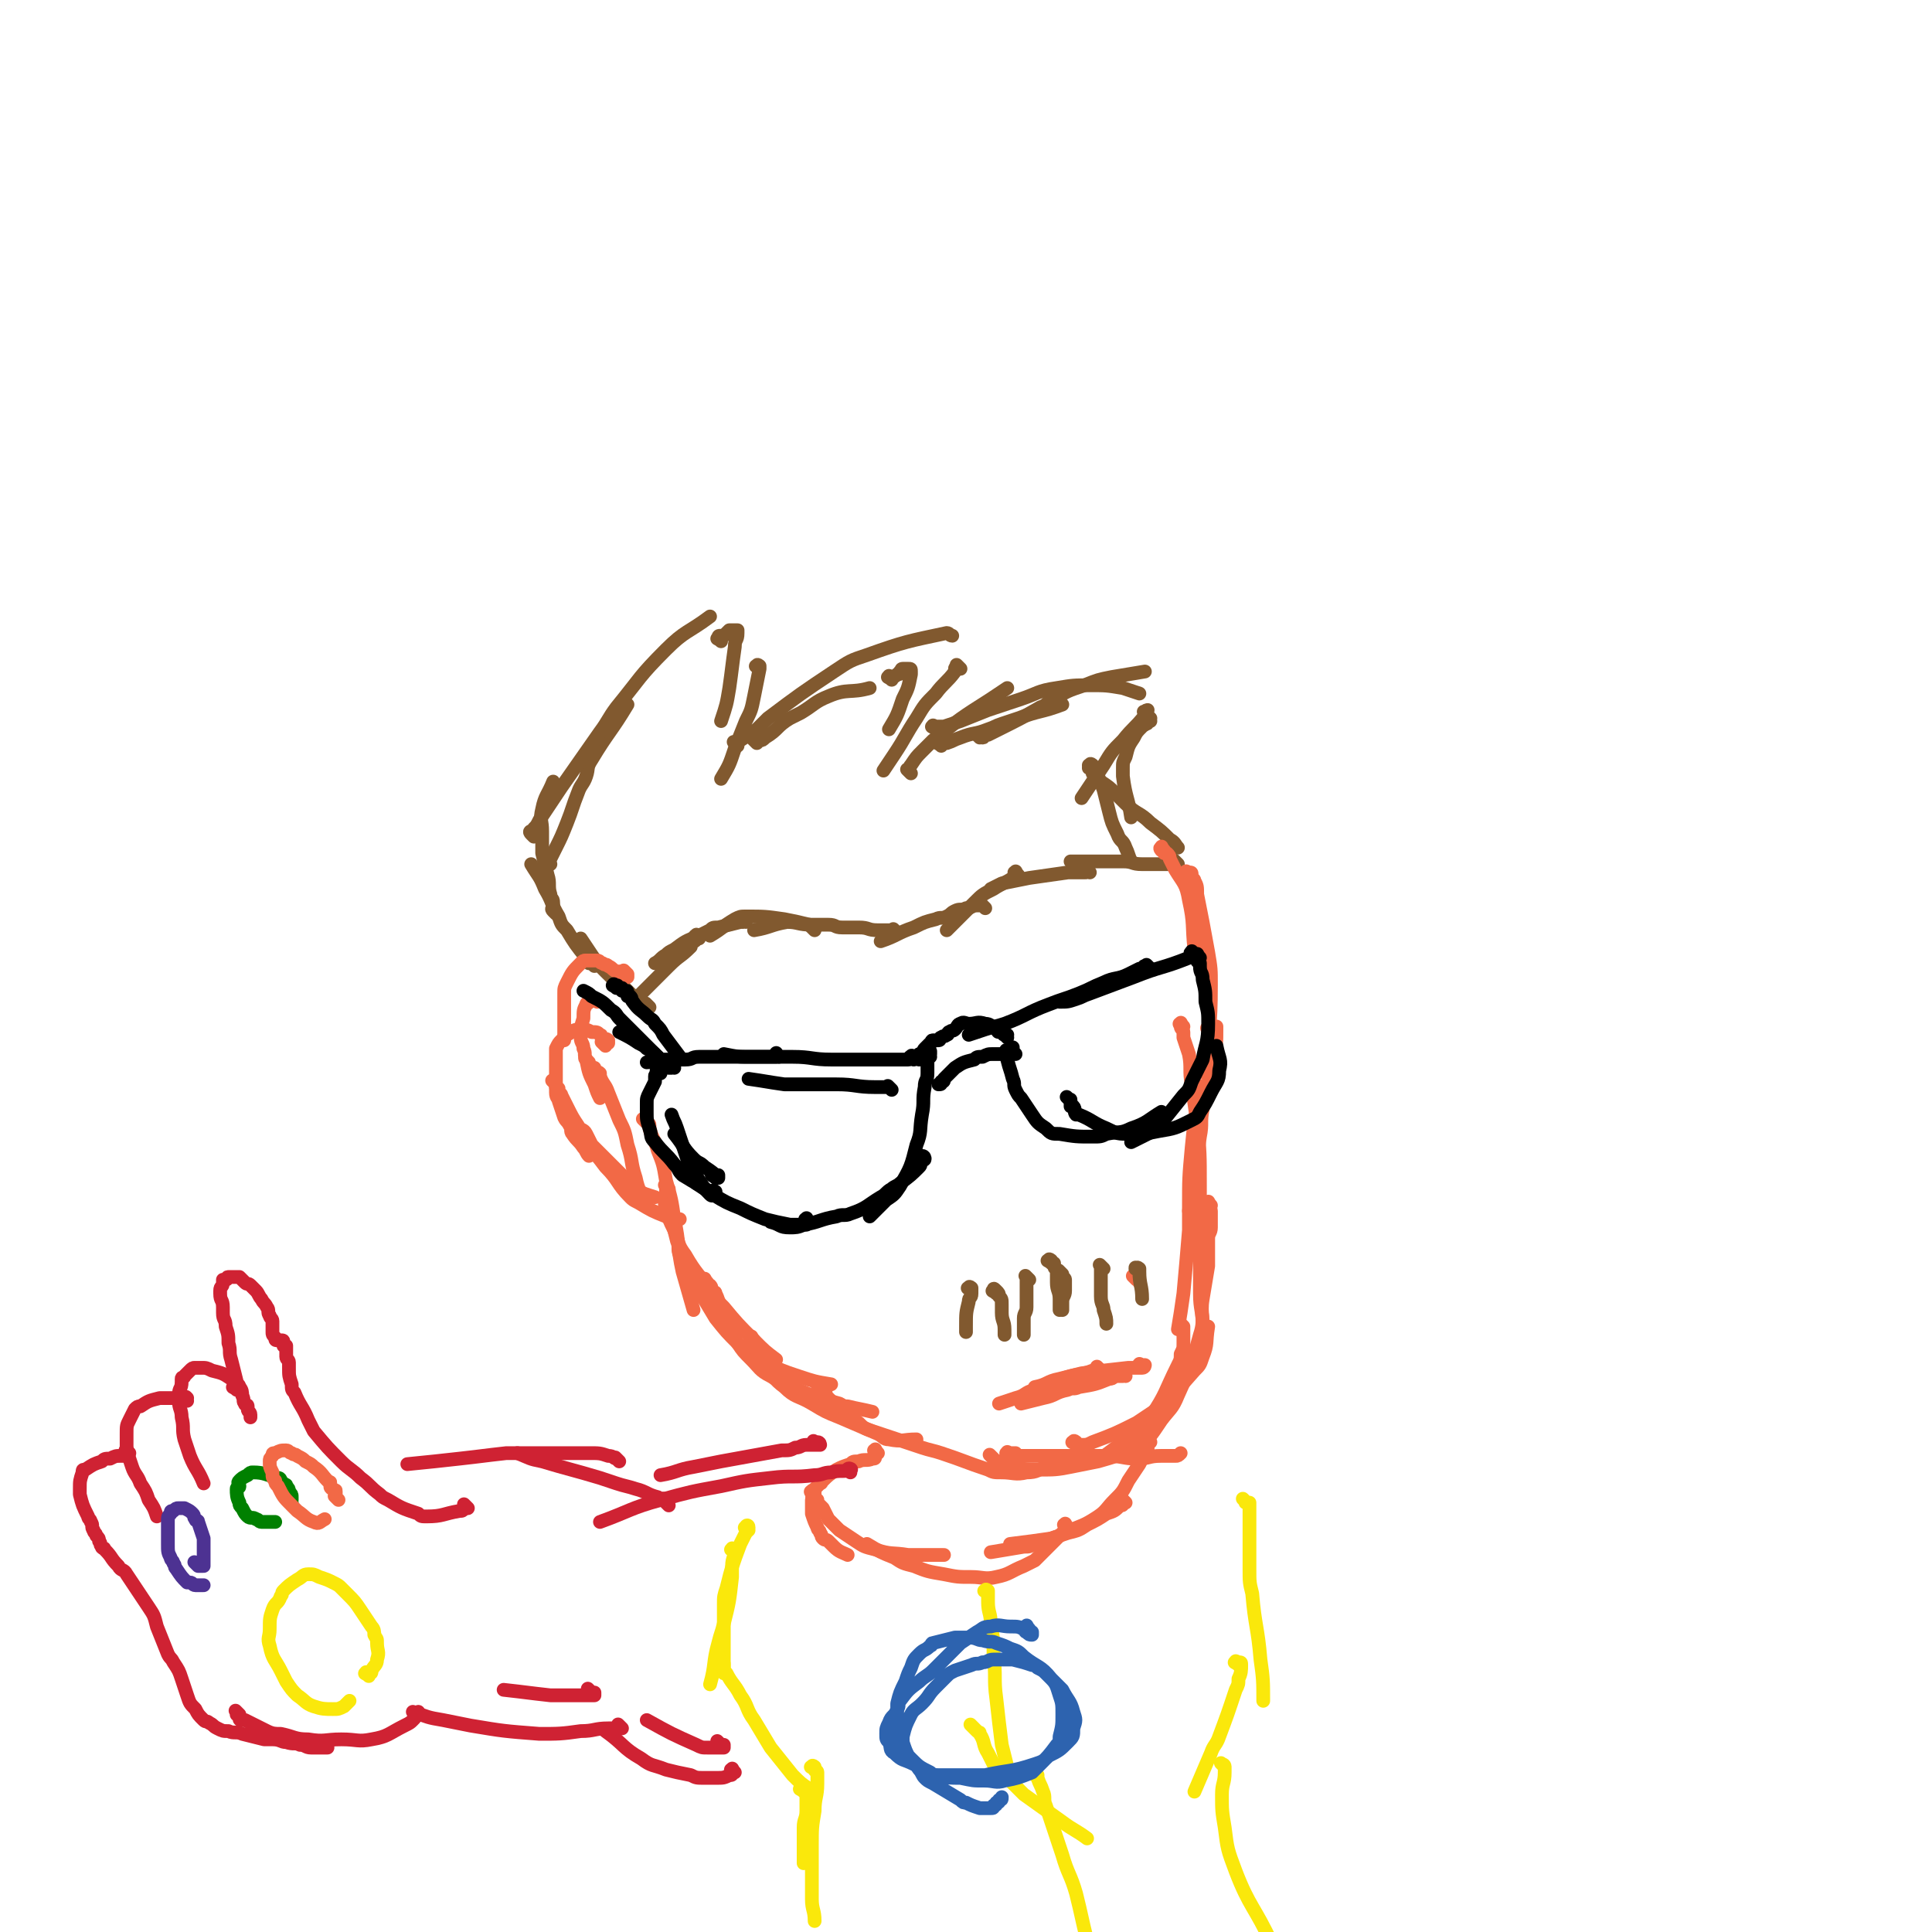 <svg viewBox='0 0 702 702' version='1.1' xmlns='http://www.w3.org/2000/svg' xmlns:xlink='http://www.w3.org/1999/xlink'><g fill='none' stroke='#81592F' stroke-width='5' stroke-linecap='round' stroke-linejoin='round'><path d='M428,314c-1,-1 -1,-1 -1,-1 -1,-1 0,0 0,0 0,0 0,0 0,0 1,1 1,1 1,1 0,0 0,0 -1,0 -6,0 -6,0 -12,0 -4,0 -3,-1 -7,-1 -4,0 -4,0 -9,0 -5,0 -5,0 -10,0 '/><path d='M396,317c-1,-1 -1,-1 -1,-1 -1,-1 0,0 0,0 0,1 0,1 -1,1 -3,0 -3,0 -6,0 -7,1 -7,1 -14,2 -5,1 -5,1 -10,2 -2,1 -2,1 -4,2 '/><path d='M370,318c-1,-1 -1,-2 -1,-1 -1,0 0,0 0,1 0,1 0,1 -1,1 -3,2 -4,2 -7,4 -4,2 -4,2 -7,5 -3,3 -3,3 -6,6 -2,2 -2,2 -4,4 '/><path d='M358,330c-1,-1 -1,-1 -1,-1 -1,-1 -1,0 -1,0 0,0 0,0 0,0 0,0 -1,0 -1,0 -2,0 -2,1 -4,1 -2,1 -2,0 -4,1 -2,1 -1,1 -3,2 -2,1 -2,0 -4,1 -4,1 -4,1 -8,3 -6,2 -6,3 -12,5 '/><path d='M326,339c-1,-1 -1,-1 -1,-1 -1,-1 0,0 0,0 -1,0 -1,0 -2,0 -2,0 -2,0 -4,0 -4,0 -3,-1 -7,-1 -3,0 -3,0 -6,0 -3,0 -2,-1 -5,-1 -3,0 -3,0 -6,0 -5,0 -5,-1 -9,-1 -6,1 -6,2 -12,3 '/><path d='M296,338c-1,-1 -1,-1 -1,-1 -1,-1 0,0 0,0 0,0 0,-1 -1,-1 -4,-1 -4,-1 -9,-2 -7,-1 -7,-1 -14,-1 -2,0 -2,0 -4,1 -5,3 -4,3 -9,6 '/><path d='M271,335c-1,-1 -1,-2 -1,-1 -1,0 0,1 0,1 0,0 -1,0 -1,0 -4,1 -4,1 -8,2 -2,0 -2,0 -3,1 -2,1 -2,1 -4,2 -5,2 -5,2 -9,5 -2,1 -2,1 -3,2 -2,1 -2,2 -4,3 '/><path d='M254,341c-1,-1 -1,-2 -1,-1 -1,0 0,0 0,1 0,1 -1,1 -2,2 0,0 0,1 0,1 -4,4 -4,3 -8,7 -3,3 -3,3 -6,6 -2,2 -2,2 -4,4 -1,2 -1,2 -3,3 '/><path d='M236,366c-1,-1 -1,-1 -1,-1 -1,-1 0,0 0,0 0,0 0,0 0,0 -1,0 -1,0 -2,-1 -3,-2 -3,-2 -6,-5 -4,-3 -4,-3 -7,-6 -3,-3 -3,-3 -5,-6 -2,-3 -2,-3 -4,-6 '/><path d='M216,351c-1,-1 -1,-1 -1,-1 -1,-1 -1,0 -1,0 0,0 0,-1 0,-1 0,-1 -1,0 -1,-1 -4,-5 -4,-5 -7,-10 -2,-2 -2,-2 -3,-5 -3,-5 -2,-5 -5,-10 -2,-5 -2,-4 -5,-9 '/><path d='M202,332c-1,-1 -1,-1 -1,-1 -1,-1 0,-1 0,-1 0,-1 0,-1 0,-2 0,-2 -1,-1 -1,-3 -1,-3 0,-4 -1,-7 -1,-4 -1,-4 -2,-8 0,-2 0,-2 0,-4 0,-2 0,-2 0,-4 0,-4 -1,-4 0,-8 1,-5 2,-5 4,-10 '/><path d='M200,314c-1,-1 -2,-1 -1,-1 0,-1 1,0 1,-1 1,-2 1,-2 2,-4 2,-4 2,-4 4,-9 2,-5 2,-6 4,-11 1,-3 2,-3 3,-6 1,-3 0,-3 2,-6 6,-10 7,-10 13,-20 '/><path d='M194,304c-1,-1 -1,-1 -1,-1 -1,-1 0,-1 0,-1 1,0 1,0 1,-1 1,-1 1,-1 2,-3 2,-3 2,-3 4,-6 2,-3 2,-3 4,-6 7,-10 7,-10 14,-20 3,-4 3,-5 6,-9 9,-11 8,-11 18,-21 7,-7 8,-6 16,-12 '/><path d='M262,233c-1,-1 -2,-1 -1,-1 0,-1 0,-1 1,-1 0,0 1,0 1,0 1,-1 1,-1 2,-2 0,0 1,0 1,0 1,0 1,0 1,0 1,0 1,0 1,0 0,0 0,1 0,1 0,3 -1,2 -1,5 -1,7 -1,8 -2,15 -1,6 -1,6 -3,12 '/><path d='M276,243c-1,-1 -2,-1 -1,-1 0,-1 1,0 1,0 0,0 0,1 0,1 -1,5 -1,5 -2,10 -1,5 -1,5 -3,9 -2,5 -2,5 -4,10 -2,6 -2,6 -5,11 '/><path d='M275,270c-1,-1 -1,-1 -1,-1 -1,-1 0,0 0,0 0,0 1,0 1,0 1,0 1,0 1,0 1,0 1,0 2,-1 5,-3 4,-4 9,-7 2,-1 2,-1 4,-2 5,-3 5,-4 10,-6 7,-3 8,-1 15,-3 '/><path d='M268,271c-1,-1 -1,-1 -1,-1 -1,-1 0,0 0,0 1,0 1,0 2,-1 3,-2 3,-2 6,-4 2,-2 2,-2 4,-4 12,-9 12,-9 24,-17 6,-4 6,-4 12,-6 14,-5 15,-5 29,-8 1,0 1,1 2,1 '/><path d='M324,247c-1,-1 -2,-1 -1,-1 0,-1 0,0 1,0 1,0 1,0 2,-1 1,0 1,0 1,-1 1,0 0,-1 1,-1 1,0 1,0 2,0 1,0 1,0 1,1 0,0 0,1 0,1 -1,5 -1,5 -3,9 -2,6 -2,6 -5,11 '/><path d='M349,243c-1,-1 -1,-1 -1,-1 -1,-1 0,0 0,0 0,1 -1,0 -1,1 0,0 0,1 0,1 -3,4 -4,4 -7,8 -4,4 -4,4 -7,9 -4,6 -4,7 -8,13 -2,3 -2,3 -4,6 '/><path d='M331,281c-1,-1 -1,-1 -1,-1 -1,-1 0,0 0,0 1,-1 0,-1 1,-2 2,-3 2,-3 4,-5 2,-2 2,-2 4,-4 10,-8 10,-8 21,-15 3,-2 3,-2 6,-4 '/><path d='M342,271c-1,-1 -2,-1 -1,-1 0,-1 0,0 1,0 1,0 1,0 2,0 3,-1 2,-1 5,-2 5,-2 5,-1 10,-3 3,-1 2,-1 5,-2 3,-1 3,-1 6,-2 8,-3 8,-2 16,-5 '/><path d='M356,268c-1,-1 -1,-1 -1,-1 -1,-1 0,0 0,0 0,0 1,0 1,0 1,0 1,1 1,1 1,0 0,-1 1,-1 0,0 1,0 1,0 2,-1 2,-1 4,-2 8,-4 8,-4 15,-8 3,-1 2,-2 5,-3 5,-3 5,-3 11,-5 5,-2 5,-2 10,-3 6,-1 6,-1 12,-2 '/><path d='M340,265c-1,-1 -2,-1 -1,-1 0,-1 0,0 1,0 0,0 1,0 1,0 1,0 1,0 1,0 1,0 1,0 1,0 3,-1 3,-1 6,-2 5,-2 5,-2 10,-4 6,-2 6,-2 12,-4 6,-2 6,-3 13,-4 6,-1 6,-1 12,-1 6,0 6,0 12,1 3,1 3,1 6,2 '/><path d='M417,260c-1,-1 -1,-1 -1,-1 -1,-1 0,0 0,0 1,0 1,-1 1,-1 0,0 -1,0 -1,1 0,0 0,1 0,1 -4,5 -4,4 -8,9 -4,4 -4,4 -7,9 -2,3 -2,3 -4,6 -2,3 -2,3 -4,6 '/><path d='M418,262c-1,-1 -2,-1 -1,-1 0,-1 1,0 1,0 0,0 0,1 -1,1 0,1 0,1 -1,1 0,1 -1,0 -1,1 -2,2 -2,2 -3,4 -2,3 -2,3 -3,7 -1,2 -1,2 -1,4 0,1 0,2 0,3 1,8 2,8 3,15 '/><path d='M397,280c-1,-1 -2,-1 -1,-1 0,-1 1,0 1,0 0,0 0,1 0,1 0,1 0,1 0,1 0,0 0,0 0,0 1,1 1,0 1,1 0,0 0,1 0,1 1,1 1,0 2,1 3,2 3,2 5,4 2,2 2,2 4,4 4,4 5,3 9,7 4,3 4,3 7,6 2,1 2,2 3,3 '/><path d='M397,279c-1,-1 -2,-1 -1,-1 0,-1 1,0 1,0 0,0 0,1 0,1 0,0 1,0 1,0 0,0 0,1 0,1 0,0 1,0 1,0 0,1 0,1 0,2 1,3 1,2 2,5 1,4 1,4 2,8 1,4 1,4 3,8 1,3 2,2 3,5 1,2 1,3 2,5 '/></g>
<g fill='none' stroke='#F26946' stroke-width='5' stroke-linecap='round' stroke-linejoin='round'><path d='M423,309c-1,-1 -1,-2 -1,-1 -1,0 0,1 0,1 0,0 1,0 1,0 0,0 0,1 0,1 0,0 1,0 1,0 1,1 1,1 1,2 1,2 1,2 2,4 3,5 4,5 5,11 2,9 1,9 2,18 '/><path d='M432,318c-1,-1 -2,-1 -1,-1 0,-1 0,0 1,0 1,0 1,0 1,1 0,0 0,1 0,1 0,1 1,0 1,1 1,2 1,2 1,5 2,10 2,10 4,21 1,6 1,6 1,12 0,16 -1,16 -2,32 '/><path d='M228,354c-1,-1 -2,-2 -1,-1 0,0 0,0 1,1 0,0 0,1 0,1 0,0 0,0 0,0 0,0 -1,0 -1,0 -1,0 -1,0 -1,-1 0,0 0,-1 0,-1 -1,0 -1,0 -2,0 -2,-1 -1,-1 -3,-2 -1,-1 -1,0 -2,-1 -1,0 -1,-1 -2,-1 -2,0 -2,0 -4,0 -1,0 -1,0 -2,1 -3,3 -3,3 -5,7 -1,2 -1,2 -1,4 0,5 0,6 0,11 0,3 0,3 0,6 '/><path d='M217,364c-1,-1 -1,-1 -1,-1 -1,-1 0,0 0,0 0,0 -1,0 -1,0 -1,0 0,1 -1,1 0,1 -1,0 -1,1 -1,2 -1,2 -1,5 -1,3 -1,4 -1,7 0,2 1,2 1,4 1,2 0,2 1,4 1,5 1,5 3,9 1,3 1,3 2,5 '/><path d='M214,386c-1,-1 -2,-2 -1,-1 0,0 0,0 1,1 0,0 0,0 0,0 0,1 0,1 0,1 0,1 0,1 1,1 0,0 1,0 1,0 0,0 0,1 0,1 1,1 1,0 2,1 0,0 0,1 0,1 1,3 2,3 3,6 2,5 2,5 4,10 2,4 2,4 3,9 2,6 1,6 3,12 1,5 2,5 3,9 '/><path d='M235,408c-1,-1 -1,-1 -1,-1 -1,-1 0,0 0,0 1,1 1,1 1,1 0,0 0,0 0,0 1,1 1,0 1,1 0,0 0,1 0,1 1,4 2,4 3,8 2,5 2,5 3,11 2,7 2,7 3,14 2,9 1,10 3,19 2,7 2,7 4,14 '/><path d='M243,432c-1,-1 -1,-1 -1,-1 -1,-1 0,0 0,0 0,1 0,1 0,2 0,1 0,1 0,1 0,3 -1,3 0,5 1,4 1,4 3,8 2,5 1,5 4,9 4,7 5,7 10,14 2,3 2,3 4,5 5,6 5,6 11,12 4,4 4,4 8,7 '/><path d='M244,439c-1,-1 -1,-2 -1,-1 -1,0 0,0 0,1 0,1 1,1 1,2 0,0 0,1 0,1 0,1 0,1 0,1 1,4 1,4 2,8 1,2 0,3 1,5 1,2 1,2 2,4 2,5 2,5 5,9 3,5 3,5 6,10 4,5 4,5 8,9 5,4 5,4 10,7 6,3 6,3 12,5 6,2 6,2 12,3 '/><path d='M257,466c-1,-1 -1,-2 -1,-1 -1,0 0,1 0,1 0,0 1,0 1,0 0,0 0,1 0,1 0,0 1,0 1,0 1,1 0,1 1,2 0,1 1,0 1,1 1,2 1,3 2,5 1,4 1,4 3,7 1,3 1,3 3,6 2,3 2,3 5,6 3,3 3,4 7,6 5,3 5,3 10,5 7,3 8,3 15,5 2,1 1,1 3,1 4,1 5,1 9,2 '/><path d='M274,487c-1,-1 -1,-2 -1,-1 -1,0 0,0 0,1 0,1 1,0 1,1 0,0 0,1 0,1 0,1 1,1 1,1 1,1 1,0 1,1 1,2 0,3 2,5 3,4 3,5 7,8 4,4 5,3 10,6 5,3 5,3 10,5 7,3 7,3 14,6 2,1 2,2 4,2 5,1 5,0 10,0 '/><path d='M298,504c-1,-1 -2,-2 -1,-1 0,0 0,0 1,1 1,1 1,1 1,1 1,1 1,0 1,1 0,0 0,1 0,1 1,1 1,1 2,2 2,2 3,2 5,4 3,2 2,2 5,4 2,2 2,2 5,3 9,3 9,3 18,6 3,1 4,1 7,2 9,3 8,3 17,6 2,1 2,1 5,1 4,0 5,1 9,0 4,0 4,-1 7,-2 2,-1 2,-1 4,-3 '/><path d='M361,530c-1,-1 -1,-1 -1,-1 -1,-1 0,0 0,0 0,0 0,0 0,0 1,1 1,1 1,1 1,1 0,1 1,1 0,0 1,0 1,0 0,0 0,1 0,1 2,1 2,1 5,1 5,1 5,1 10,1 5,0 6,0 11,-1 5,-1 5,-1 10,-2 7,-2 7,-2 13,-5 2,-1 2,-1 4,-3 '/><path d='M367,529c-1,-1 -2,-1 -1,-1 0,-1 0,0 1,0 0,0 1,0 1,0 1,0 1,0 1,0 0,0 0,1 0,1 0,0 1,0 1,0 1,0 1,0 2,0 3,0 3,0 5,0 3,0 3,0 5,0 5,0 5,0 10,0 3,0 3,0 5,0 3,0 3,0 5,0 6,0 6,1 11,1 5,0 4,-1 9,-1 1,0 2,0 3,0 1,0 1,0 2,0 1,0 1,0 2,-1 '/><path d='M391,525c-1,-1 -2,-1 -1,-1 0,-1 1,0 1,0 0,0 0,1 0,1 0,0 1,0 1,0 1,0 1,0 1,0 2,0 2,0 4,-1 8,-3 8,-3 16,-7 3,-2 3,-2 6,-4 8,-7 8,-7 15,-15 2,-2 2,-2 3,-5 2,-5 1,-5 2,-11 '/><path d='M440,375c-1,-1 -1,-1 -1,-1 -1,-1 0,0 0,0 1,0 0,-1 1,-1 0,0 1,0 1,0 0,0 0,0 0,0 1,0 1,0 1,0 0,0 0,1 0,1 0,5 0,5 -1,10 -1,6 -1,6 -2,12 -1,4 -1,3 -2,7 -1,5 0,5 -1,10 -2,14 -2,14 -4,27 '/><path d='M430,373c-1,-1 -1,-2 -1,-1 -1,0 0,0 0,1 0,1 1,1 1,2 0,1 0,1 0,2 1,3 1,3 2,6 1,5 0,6 1,11 1,7 1,7 2,14 1,11 1,11 1,23 0,13 0,14 0,27 0,6 0,6 0,12 0,6 1,6 1,12 '/><path d='M438,396c-1,-1 -1,-1 -1,-1 -1,-1 0,0 0,0 0,1 -1,1 -1,3 -2,9 -2,9 -3,19 -1,11 -1,11 -1,22 0,4 0,4 0,8 -1,12 -1,12 -2,23 -1,7 -1,7 -2,13 '/><path d='M440,438c-1,-1 -1,-2 -1,-1 -1,0 0,0 0,1 0,1 1,1 1,2 0,3 0,3 0,6 0,2 -1,2 -1,4 0,5 0,5 0,10 -1,6 -1,6 -2,12 -1,6 1,7 -1,13 -3,11 -3,11 -8,22 -2,5 -3,5 -6,9 -4,6 -4,6 -9,11 '/><path d='M430,482c-1,-1 -2,-2 -1,-1 0,0 0,0 1,1 0,0 0,0 0,0 0,1 0,1 0,1 0,3 0,3 0,5 0,2 0,2 -1,4 0,2 0,2 -1,4 -5,10 -4,10 -10,19 -4,5 -5,5 -10,9 -4,3 -4,3 -8,6 '/><path d='M413,465c-1,-1 -2,-2 -1,-1 0,0 0,0 1,1 0,0 1,0 1,0 0,0 0,1 0,1 0,0 0,0 0,0 '/></g>
<g fill='none' stroke='#81592F' stroke-width='5' stroke-linecap='round' stroke-linejoin='round'><path d='M414,462c-1,-1 -1,-1 -1,-1 -1,-1 0,0 0,0 0,0 0,0 0,0 0,0 -1,0 0,0 0,-1 1,0 1,0 0,0 0,1 0,1 0,5 1,5 1,10 '/><path d='M401,461c-1,-1 -1,-1 -1,-1 -1,-1 0,0 0,0 0,0 0,1 0,1 0,1 0,1 0,1 0,0 0,0 0,0 0,2 0,2 0,4 0,3 0,3 0,5 0,3 1,3 1,5 1,3 1,3 1,5 '/><path d='M386,463c-1,-1 -2,-2 -1,-1 0,0 0,0 1,1 0,0 0,1 0,1 0,1 1,0 1,1 0,0 0,1 0,1 0,1 0,1 0,1 0,1 0,1 0,2 0,2 -1,2 -1,4 0,1 0,2 0,3 '/><path d='M382,459c-1,-1 -2,-1 -1,-1 0,-1 1,0 1,0 0,0 0,1 0,1 0,0 1,0 1,0 0,0 0,1 0,1 0,1 1,1 1,2 0,2 0,2 0,4 0,3 1,3 1,6 0,0 0,1 0,1 0,1 0,1 0,2 0,1 0,1 0,1 '/><path d='M374,465c-1,-1 -1,-1 -1,-1 -1,-1 0,0 0,0 0,0 0,1 0,1 0,1 0,1 0,1 0,1 0,1 0,1 0,3 0,3 0,5 0,2 0,2 0,3 0,2 -1,2 -1,4 0,1 0,2 0,3 0,1 0,1 0,2 0,1 0,1 0,1 '/><path d='M362,470c-1,-1 -2,-1 -1,-1 0,-1 0,-1 1,0 1,1 1,1 1,2 1,1 1,1 1,3 0,1 0,2 0,3 0,3 1,3 1,6 0,0 0,1 0,1 0,1 0,1 0,1 '/><path d='M353,469c-1,-1 -2,-1 -1,-1 0,-1 1,0 1,0 0,0 0,1 0,1 0,0 0,0 0,0 0,1 0,1 0,1 0,2 -1,1 -1,3 -1,4 -1,4 -1,9 0,1 0,1 0,2 '/></g>
<g fill='none' stroke='#F26946' stroke-width='5' stroke-linecap='round' stroke-linejoin='round'><path d='M415,497c-1,-1 -2,-1 -1,-1 0,-1 0,0 1,0 0,0 1,0 1,0 0,0 0,1 -1,1 0,0 0,0 -1,0 -2,0 -2,0 -4,0 -9,1 -9,1 -17,2 -4,1 -4,1 -8,2 -5,1 -4,2 -9,3 '/><path d='M400,498c-1,-1 -1,-1 -1,-1 -1,-1 0,0 0,0 0,0 0,0 0,0 -1,1 -1,1 -2,1 -5,2 -6,1 -11,3 -2,1 -2,1 -4,2 -3,1 -3,1 -6,2 -4,1 -3,2 -7,3 -3,1 -3,1 -6,2 '/><path d='M409,500c-1,-1 -1,-1 -1,-1 -1,-1 0,0 0,0 0,0 0,1 0,1 0,0 0,0 -1,0 0,0 -1,0 -1,0 -2,0 -1,1 -3,1 -5,2 -5,2 -11,3 -2,1 -2,0 -4,1 -5,1 -4,2 -9,3 -4,1 -4,1 -8,2 '/></g>
<g fill='none' stroke='#000000' stroke-width='5' stroke-linecap='round' stroke-linejoin='round'><path d='M434,347c-1,-1 -1,-2 -1,-1 -1,0 0,1 0,1 0,0 1,0 1,0 0,0 -1,0 -1,0 -1,0 0,1 -1,1 -10,4 -10,3 -20,7 -8,3 -8,3 -16,6 -3,1 -2,1 -5,2 -3,1 -3,1 -6,1 '/><path d='M418,352c-1,-1 -1,-1 -1,-1 -1,-1 0,0 0,0 0,0 -1,0 -1,0 -1,0 0,1 -1,1 0,0 -1,0 -1,0 -2,1 -2,1 -4,2 -4,2 -5,1 -9,3 -5,2 -4,2 -9,4 -5,2 -6,2 -11,4 -8,3 -8,4 -16,7 -3,1 -4,1 -7,2 -3,1 -3,1 -6,2 '/><path d='M367,383c-1,-1 -1,-1 -1,-1 -1,-1 0,0 0,0 0,0 0,1 0,1 0,1 0,1 0,2 1,4 1,3 2,7 1,2 0,2 1,4 1,2 1,2 2,3 2,3 2,3 4,6 2,3 2,3 5,5 2,2 2,2 5,2 6,1 6,1 12,1 3,0 3,0 5,-1 5,-1 5,0 9,-2 6,-2 6,-3 11,-6 '/><path d='M389,400c-1,-1 -1,-1 -1,-1 -1,-1 0,0 0,0 0,0 0,0 0,0 1,1 1,0 1,1 0,0 0,1 0,1 0,1 0,1 0,1 0,0 1,0 1,0 1,1 0,2 1,3 0,0 1,0 1,0 5,2 5,3 10,5 4,2 4,2 9,2 5,0 5,0 10,-1 6,-1 6,-1 12,-4 2,-1 2,-1 3,-3 2,-3 2,-3 4,-7 2,-4 3,-4 3,-8 1,-4 0,-4 -1,-9 '/><path d='M436,348c-1,-1 -1,-2 -1,-1 -1,0 0,0 0,1 0,0 0,1 0,1 0,1 1,0 1,1 0,0 0,1 0,1 0,3 1,2 1,5 1,4 1,4 1,8 1,4 1,4 1,8 0,7 -1,7 -2,13 -1,2 -1,2 -2,4 -1,2 -1,2 -2,4 -1,3 -1,3 -3,5 -4,5 -4,5 -8,10 -1,2 -1,2 -3,3 -4,2 -4,2 -8,4 '/><path d='M366,377c-1,-1 -1,-1 -1,-1 -1,-1 0,0 0,0 0,0 0,0 0,0 1,0 1,0 1,0 0,0 -1,0 -1,0 -1,0 0,-1 -1,-1 0,0 -1,0 -1,0 -1,0 0,-1 -1,-1 -2,-1 -2,-2 -4,-2 -3,-1 -3,0 -6,0 -1,0 -2,-1 -3,0 -1,0 -1,1 -2,2 -1,1 -1,0 -2,1 -1,0 0,1 -1,1 -1,1 -1,0 -2,1 -1,0 0,1 -1,1 -1,0 -1,0 -2,0 -1,0 0,1 -1,1 -1,1 -1,1 -2,2 -1,1 0,1 -1,2 0,0 -1,0 -1,0 0,0 0,1 0,1 0,1 0,1 0,1 '/><path d='M369,383c-1,-1 -1,-1 -1,-1 -1,-1 0,0 0,0 0,0 0,0 0,0 0,0 0,0 0,-1 0,0 0,0 0,0 0,0 0,-1 0,0 -1,0 0,1 0,1 0,0 -1,0 -1,0 -1,0 0,1 -1,1 -2,0 -3,0 -5,0 -2,0 -2,0 -4,1 -2,0 -2,0 -3,1 -4,1 -4,1 -7,3 -1,1 -1,1 -2,2 -1,1 -1,1 -2,2 0,1 0,1 -1,1 0,1 0,1 -1,1 '/><path d='M338,384c-1,-1 -1,-1 -1,-1 -1,-1 0,0 0,0 0,0 1,0 1,0 0,0 0,-1 0,-1 0,0 0,1 0,1 0,1 -1,0 -1,1 0,1 0,1 0,2 0,2 0,2 0,4 0,3 -1,2 -1,5 -1,5 0,5 -1,10 -1,6 0,6 -2,11 -2,8 -2,8 -6,15 -2,3 -2,3 -5,5 -3,3 -3,3 -6,6 '/><path d='M335,421c-1,-1 -1,-1 -1,-1 -1,-1 0,0 0,0 0,0 1,0 1,0 1,0 1,1 1,1 0,1 -1,0 -1,1 -1,1 0,1 -1,2 -3,3 -3,3 -7,6 -1,1 -2,1 -3,2 -2,1 -2,2 -4,3 -5,3 -5,4 -11,6 -2,1 -3,0 -5,1 -6,1 -6,2 -12,3 -2,1 -3,1 -5,1 -4,0 -3,-1 -7,-2 '/><path d='M294,444c-1,-1 -1,-2 -1,-1 -1,0 0,0 0,1 0,0 0,1 0,1 0,0 0,0 0,0 0,0 0,0 -1,0 -2,0 -3,0 -5,0 -5,-1 -5,-1 -9,-2 -5,-2 -5,-2 -9,-4 -5,-2 -5,-2 -10,-5 -3,-2 -3,-2 -6,-4 '/><path d='M260,428c-1,-1 -2,-1 -1,-1 0,-1 0,0 1,0 0,0 1,0 1,0 0,0 0,0 0,0 0,1 0,1 0,1 0,0 0,0 0,0 -2,-2 -2,-2 -5,-4 -2,-2 -2,-1 -4,-3 -4,-4 -3,-4 -7,-9 '/><path d='M260,434c-1,-1 -2,-1 -1,-1 0,-1 1,0 1,0 0,0 0,1 0,1 -1,0 -1,1 -2,0 -3,-3 -3,-4 -6,-8 -1,-2 -1,-2 -2,-4 -2,-6 -2,-6 -4,-12 -1,-3 -1,-2 -2,-5 '/><path d='M324,396c-1,-1 -1,-1 -1,-1 -1,-1 0,0 0,0 0,0 0,0 -1,0 -2,0 -2,0 -4,0 -7,0 -7,-1 -14,-1 -3,0 -3,0 -6,0 -6,0 -7,0 -13,0 -7,-1 -6,-1 -13,-2 '/><path d='M332,385c-1,-1 -2,-1 -1,-1 0,-1 1,0 1,0 0,0 -1,1 -2,1 -2,0 -2,0 -4,0 -9,0 -9,0 -18,0 -3,0 -3,0 -6,0 -7,0 -7,-1 -14,-1 -7,0 -8,0 -15,0 -5,0 -5,0 -10,-1 '/><path d='M283,384c-1,-1 -1,-2 -1,-1 -1,0 0,1 0,1 0,0 0,0 -1,0 -1,0 -1,0 -3,0 -2,0 -2,0 -5,0 -4,0 -4,0 -9,0 -5,0 -5,0 -10,0 -3,0 -2,1 -5,1 -2,0 -2,0 -4,0 -3,0 -3,0 -6,0 -2,0 -2,1 -4,1 '/><path d='M240,390c-1,-1 -1,-2 -1,-1 -1,0 0,0 0,1 0,1 -1,0 -1,1 0,0 0,1 0,1 0,1 0,1 0,1 -1,2 -1,2 -2,4 -1,2 -1,2 -1,4 0,1 0,2 0,3 0,3 0,3 1,6 1,3 0,3 2,5 3,4 4,4 7,8 2,2 1,2 3,4 5,3 5,3 10,6 '/><path d='M245,388c-1,-1 -1,-1 -1,-1 -1,-1 0,0 0,0 0,0 0,1 0,1 0,0 -1,0 -1,0 -2,-2 -2,-2 -4,-4 -2,-2 -2,-2 -4,-3 -1,-1 -1,-1 -3,-2 -3,-2 -3,-2 -7,-4 '/><path d='M240,385c-1,-1 -1,-1 -1,-1 -1,-1 0,0 0,0 0,0 0,0 0,0 0,0 0,0 0,0 -1,-1 -1,-1 -1,-1 -2,-2 -2,-2 -4,-4 -4,-4 -4,-4 -9,-9 -1,-1 -1,-2 -3,-3 -3,-3 -3,-3 -7,-5 -1,-1 -1,-1 -3,-2 '/><path d='M224,359c-1,-1 -2,-1 -1,-1 0,-1 0,0 1,0 1,0 0,1 1,1 0,0 1,0 1,0 0,0 0,1 0,1 0,0 1,0 1,0 1,0 1,0 1,1 0,0 0,1 0,1 0,0 1,0 1,0 1,1 0,1 1,2 2,3 3,3 5,5 2,2 2,1 3,3 2,2 2,2 3,4 3,4 3,4 6,8 '/></g>
<g fill='none' stroke='#F26946' stroke-width='5' stroke-linecap='round' stroke-linejoin='round'><path d='M220,380c-1,-1 -1,-1 -1,-1 -1,-1 0,0 0,0 0,0 1,0 1,0 1,0 1,0 1,0 0,0 0,0 0,0 0,0 0,-1 0,-1 -1,-1 -1,0 -2,-1 -1,0 0,-1 -1,-1 -1,-1 -1,-1 -3,-1 -2,-1 -2,-1 -4,-1 -3,0 -3,1 -5,2 -1,1 -1,1 -2,2 -1,1 -1,1 -2,3 0,1 0,2 0,3 0,2 0,2 0,3 0,5 0,5 0,10 0,2 1,2 1,3 1,3 1,3 2,6 1,2 1,1 2,3 1,1 0,2 1,3 2,3 2,2 4,5 1,1 1,2 2,3 '/><path d='M202,394c-1,-1 -2,-2 -1,-1 0,0 0,0 1,1 0,0 0,1 0,1 0,0 0,0 0,0 1,1 1,0 1,1 0,0 0,1 0,1 0,1 1,0 1,1 1,2 1,2 2,4 2,4 2,4 4,7 1,2 2,1 3,3 1,2 1,2 2,4 4,4 4,4 8,8 2,2 2,2 3,3 3,3 2,3 5,5 3,2 4,2 7,3 '/><path d='M211,412c-1,-1 -1,-2 -1,-1 -1,0 0,0 0,1 0,1 1,1 1,1 0,0 0,0 0,0 1,1 0,1 1,2 1,1 1,1 2,2 3,3 3,3 6,7 5,5 4,6 9,11 1,1 1,1 3,2 5,3 5,3 10,5 2,1 3,1 5,1 '/><path d='M418,524c-1,-1 -1,-1 -1,-1 -1,-1 0,0 0,0 0,0 0,1 0,1 0,1 0,1 0,1 0,1 0,1 0,1 0,1 0,1 -1,2 -1,2 -1,2 -2,4 -2,3 -2,3 -4,6 -2,4 -2,4 -5,7 -3,3 -3,4 -6,6 -6,4 -6,3 -12,6 -2,1 -2,1 -5,2 -7,1 -7,1 -15,2 '/><path d='M409,546c-1,-1 -1,-1 -1,-1 -1,-1 0,0 0,0 0,0 0,1 0,1 0,1 0,1 -1,1 -2,2 -2,2 -5,3 -3,2 -3,2 -7,4 -3,2 -3,2 -7,3 -6,2 -6,2 -12,4 -2,1 -2,1 -4,1 -6,1 -6,1 -12,2 '/><path d='M388,555c-1,-1 -1,-2 -1,-1 -1,0 0,0 0,1 0,0 0,1 0,1 0,1 0,1 -1,1 -5,5 -5,5 -10,10 -2,1 -2,1 -4,2 -5,2 -5,3 -10,4 -4,1 -5,0 -9,0 -5,0 -5,0 -10,-1 -6,-1 -6,-1 -11,-3 -4,-1 -4,-1 -7,-3 -5,-2 -5,-2 -10,-5 '/><path d='M319,528c-1,-1 -1,-2 -1,-1 -1,0 0,0 0,1 0,0 0,1 0,1 0,1 0,1 -1,1 -2,1 -3,0 -5,1 -2,0 -2,0 -3,1 -3,1 -3,1 -5,2 -3,2 -3,2 -5,4 -1,0 0,1 -1,1 -1,1 -1,1 -2,2 0,1 0,1 0,2 0,1 -1,1 -1,2 0,2 0,3 0,5 1,3 1,3 2,5 0,1 1,1 1,2 1,1 0,1 1,2 1,1 1,0 2,1 1,1 1,1 2,2 2,2 3,2 5,3 '/><path d='M296,543c-1,-1 -1,-2 -1,-1 -1,0 0,0 0,1 0,1 1,0 1,1 0,0 0,1 0,1 0,0 1,0 1,0 0,0 0,1 0,1 1,1 1,1 2,2 1,2 1,2 2,4 2,2 2,2 4,4 3,2 3,2 6,4 3,2 3,2 7,3 6,2 6,1 12,2 3,0 4,0 7,0 3,0 3,0 6,0 '/></g>
<g fill='none' stroke='#CF2233' stroke-width='5' stroke-linecap='round' stroke-linejoin='round'><path d='M297,525c-1,-1 -1,-1 -1,-1 -1,-1 0,0 0,0 0,0 1,0 1,0 1,0 1,1 1,1 0,0 0,0 0,0 0,0 0,0 -1,0 -2,0 -2,0 -4,0 -2,0 -2,1 -4,1 -2,1 -2,1 -5,1 -11,2 -11,2 -22,4 -5,1 -5,1 -10,2 -6,1 -6,2 -12,3 '/><path d='M309,535c-1,-1 -2,-1 -1,-1 0,-1 2,0 1,0 -2,1 -4,0 -7,1 -3,0 -3,1 -6,1 -8,1 -8,0 -16,1 -9,1 -9,1 -18,3 -11,2 -11,2 -22,5 -11,3 -11,4 -22,8 '/></g>
<g fill='none' stroke='#FAE80B' stroke-width='5' stroke-linecap='round' stroke-linejoin='round'><path d='M272,556c-1,-1 -2,-1 -1,-1 0,-1 1,-1 1,0 0,1 0,1 -1,2 -1,2 -1,2 -2,4 -3,8 -3,8 -5,16 -1,3 -1,3 -1,6 0,8 0,8 0,16 0,5 0,5 0,9 '/><path d='M267,564c-1,-1 -2,-1 -1,-1 0,-1 0,0 1,0 0,0 0,0 0,0 0,3 -1,3 -1,6 0,2 0,2 0,4 -1,9 -1,9 -3,17 -1,4 -1,3 -2,7 -2,7 -1,8 -3,15 '/><path d='M262,605c-1,-1 -2,-1 -1,-1 0,-1 0,0 1,0 1,0 1,0 1,1 0,0 0,1 0,1 0,1 0,1 1,2 2,4 3,4 5,8 3,4 2,5 5,9 3,5 3,5 6,10 4,5 4,5 8,10 3,3 3,3 6,5 '/><path d='M292,651c-1,-1 -2,-1 -1,-1 0,-1 0,0 1,0 1,0 1,0 1,1 0,3 0,4 0,7 0,3 -1,3 -1,6 0,6 0,7 0,13 '/><path d='M296,643c-1,-1 -2,-1 -1,-1 0,-1 1,0 1,0 0,0 0,1 0,1 0,1 1,0 1,1 0,0 0,1 0,1 0,2 0,2 0,3 0,5 -1,5 -1,10 -1,6 -1,6 -1,13 0,9 0,10 0,19 0,4 1,4 1,8 '/><path d='M359,579c-1,-1 -2,-1 -1,-1 0,-1 1,0 1,0 0,0 0,1 0,1 0,1 0,1 0,1 0,1 0,1 0,1 0,1 0,1 0,1 0,4 1,4 1,8 1,6 1,6 1,12 1,7 0,8 1,15 1,9 1,9 2,17 1,4 1,4 2,8 '/><path d='M354,628c-1,-1 -2,-2 -1,-1 0,0 0,0 1,1 1,1 1,1 1,1 0,0 0,0 0,0 1,1 1,0 1,1 2,3 1,4 3,7 1,2 1,2 2,4 1,2 2,2 3,3 4,4 4,4 8,8 7,5 7,5 14,10 4,3 5,3 9,6 '/><path d='M375,644c-1,-1 -2,-1 -1,-1 0,-1 0,0 1,0 1,0 1,0 1,1 0,0 0,1 0,1 0,0 1,0 1,0 0,0 0,1 0,1 1,3 1,2 2,5 1,2 0,3 1,5 1,3 1,3 2,6 2,6 2,6 4,12 2,7 3,7 5,14 2,8 2,9 4,17 1,4 1,4 2,8 '/><path d='M453,546c-1,-1 -1,-1 -1,-1 -1,-1 0,0 0,0 1,1 0,1 1,1 0,0 1,0 1,0 0,1 0,1 0,2 0,2 0,2 0,4 0,9 0,9 0,18 0,5 0,5 1,9 1,12 2,12 3,24 1,7 1,8 1,15 '/><path d='M450,605c-1,-1 -2,-1 -1,-1 0,-1 0,0 1,0 1,0 1,0 1,1 0,2 0,3 -1,5 0,2 0,2 -1,4 -3,9 -3,9 -6,17 -1,3 -2,3 -3,6 -3,7 -3,7 -6,14 '/><path d='M445,642c-1,-1 -2,-2 -1,-1 0,0 1,0 1,1 0,1 0,1 0,2 0,4 -1,4 -1,8 0,6 0,6 1,12 1,8 1,8 4,16 5,13 7,13 13,26 '/></g>
<g fill='none' stroke='#2D63AF' stroke-width='5' stroke-linecap='round' stroke-linejoin='round'><path d='M374,592c-1,-1 -1,-2 -1,-1 -1,0 0,1 0,1 0,0 1,0 1,0 0,0 0,1 0,1 0,0 1,0 1,0 0,0 0,1 0,1 -1,0 -1,0 -2,-1 -1,0 0,-1 -1,-1 -2,-1 -2,-1 -5,-1 -3,0 -4,-1 -7,0 -3,0 -3,1 -5,2 -3,2 -3,2 -6,4 -1,1 -1,1 -2,2 -2,2 -2,2 -4,4 -2,2 -2,2 -4,4 -2,2 -3,2 -5,4 -4,3 -4,3 -7,7 -1,1 0,2 -1,3 -1,3 -2,2 -3,5 -1,2 -1,2 -1,4 0,2 0,2 1,3 1,2 0,3 2,4 3,3 3,2 7,4 4,2 4,3 8,4 4,1 5,1 9,1 5,1 4,1 9,1 3,0 4,1 7,0 5,-1 5,-1 10,-3 1,-1 1,-1 2,-2 4,-4 4,-4 7,-8 1,-1 1,-1 1,-3 1,-4 1,-4 1,-8 0,-4 0,-4 -1,-7 -1,-3 -1,-4 -3,-6 -4,-5 -5,-4 -10,-8 -2,-2 -2,-2 -5,-3 -2,-1 -2,-1 -5,-2 -2,-1 -2,0 -5,-1 -2,0 -2,-1 -5,-1 -2,0 -3,0 -5,0 -4,1 -4,1 -8,2 -1,0 0,1 -1,1 -2,2 -2,1 -4,3 -2,2 -2,2 -3,5 -1,2 -1,2 -2,5 -2,4 -2,4 -3,8 0,1 0,2 0,3 0,4 -1,4 0,7 0,3 1,3 2,5 1,3 1,3 3,5 3,3 3,3 7,5 1,1 1,1 3,1 5,0 6,0 11,0 3,0 3,0 6,0 9,-2 9,-1 18,-4 3,-1 3,-1 5,-3 4,-2 4,-2 7,-5 2,-2 2,-2 2,-5 1,-3 1,-3 0,-6 -1,-4 -2,-4 -4,-8 -1,-1 -1,-1 -2,-2 -2,-2 -2,-2 -4,-4 -1,-1 -1,-1 -3,-2 -1,-1 -1,-1 -2,-1 -3,-1 -3,-1 -7,-2 -1,0 -1,0 -2,0 -2,0 -3,0 -5,0 -2,0 -2,1 -4,1 -2,1 -2,0 -4,1 -3,1 -3,1 -6,2 -2,1 -2,1 -3,2 -2,2 -2,2 -4,4 -3,3 -2,3 -5,6 -2,2 -3,2 -4,4 -2,4 -2,4 -3,8 0,1 0,1 0,2 1,3 1,3 2,5 2,3 2,2 4,5 1,1 1,2 2,3 1,1 1,1 3,2 5,3 5,3 10,6 1,1 1,1 2,1 2,1 2,1 5,2 2,0 2,0 4,0 1,0 1,0 1,-1 1,0 1,0 1,-1 1,0 1,0 1,-1 1,0 1,0 1,-1 '/></g>
<g fill='none' stroke='#CF2233' stroke-width='5' stroke-linecap='round' stroke-linejoin='round'><path d='M262,634c-1,-1 -2,-2 -1,-1 0,0 0,0 1,1 0,0 1,0 1,0 0,0 0,1 0,1 0,0 0,0 -1,0 -2,0 -3,0 -5,0 -2,0 -2,0 -4,-1 -9,-4 -9,-4 -18,-9 '/><path d='M267,644c-1,-1 -1,-2 -1,-1 -1,0 0,0 0,1 0,0 0,0 0,0 0,1 0,1 -1,1 -2,1 -2,1 -5,1 -2,0 -2,0 -4,0 -3,0 -3,0 -5,-1 -5,-1 -5,-1 -9,-2 -5,-2 -5,-1 -9,-4 -7,-4 -6,-5 -13,-10 '/><path d='M215,615c-1,-1 -1,-1 -1,-1 -1,-1 0,0 0,0 1,1 0,1 1,1 0,0 1,0 1,0 0,0 0,1 0,1 0,0 0,0 -1,0 -2,0 -2,0 -4,0 -5,0 -6,0 -11,0 -9,-1 -8,-1 -17,-2 '/><path d='M226,628c-1,-1 -1,-1 -1,-1 -1,-1 0,0 0,0 0,1 0,1 -1,1 -1,0 -2,0 -3,0 -5,0 -5,1 -10,1 -7,1 -8,1 -15,1 -13,-1 -13,-1 -25,-3 -5,-1 -5,-1 -10,-2 -6,-1 -5,-1 -11,-3 '/><path d='M243,547c-1,-1 -1,-1 -1,-1 -1,-1 0,-1 0,-1 -1,-1 -2,0 -3,-1 -4,-1 -4,-2 -8,-3 -3,-1 -4,-1 -7,-2 -3,-1 -3,-1 -6,-2 -10,-3 -11,-3 -21,-6 -5,-1 -4,-1 -9,-3 '/><path d='M225,531c-1,-1 -1,-1 -1,-1 -1,-1 0,0 0,0 -1,0 -1,-1 -3,-1 -3,-1 -3,-1 -7,-1 -7,0 -7,0 -14,0 -8,0 -8,0 -16,0 -9,1 -8,1 -17,2 -9,1 -9,1 -19,2 '/><path d='M170,548c-1,-1 -1,-1 -1,-1 -1,-1 0,0 0,0 0,0 0,1 0,1 0,0 0,0 0,0 -1,1 -1,1 -2,1 -6,1 -6,2 -12,2 -2,0 -2,0 -3,-1 -6,-2 -6,-2 -11,-5 -2,-1 -2,-1 -3,-2 -4,-3 -3,-3 -7,-6 -3,-3 -4,-3 -7,-6 -5,-5 -5,-5 -10,-11 -1,-2 -1,-2 -2,-4 -2,-5 -3,-5 -5,-10 -1,-1 -1,-1 -1,-3 -1,-3 -1,-3 -1,-6 0,-1 0,-1 0,-2 0,-1 -1,-1 -1,-2 0,-1 0,-1 0,-3 0,0 0,-1 0,-1 0,0 -1,0 -1,0 0,0 0,-1 0,-1 0,-1 0,-1 -1,-1 0,0 -1,0 -1,0 -1,0 -1,0 -1,-1 -1,-1 -1,-1 -1,-2 0,0 0,0 0,-1 0,-1 0,-2 0,-3 0,-1 -1,-1 -1,-2 -1,-1 0,-2 -1,-3 -1,-2 -1,-1 -2,-3 -1,-1 -1,-2 -2,-3 -1,-1 -1,-1 -2,-2 -1,-1 -1,0 -2,-1 -1,-1 -1,-1 -2,-2 0,0 0,0 -1,0 -1,0 -1,0 -2,0 0,0 -1,0 -1,0 -1,0 0,1 -1,1 0,0 -1,0 -1,0 0,0 0,1 0,1 0,2 -1,1 -1,3 0,0 0,1 0,1 0,3 1,2 1,5 0,1 0,1 0,2 0,3 1,2 1,5 1,3 1,3 1,6 1,3 0,3 1,6 1,4 1,4 2,8 0,1 1,1 1,2 1,1 1,2 1,3 1,2 0,2 1,3 0,1 1,0 1,1 0,0 0,1 0,1 0,1 1,1 1,2 0,0 0,0 0,0 0,1 0,1 0,1 '/><path d='M86,505c-1,-1 -2,-1 -1,-1 0,-1 0,0 1,0 0,0 1,0 1,0 0,0 0,0 -1,-1 0,0 0,0 -1,-1 0,0 0,-1 -1,-1 -3,-2 -3,-2 -7,-3 -2,-1 -2,-1 -4,-1 -1,0 -1,0 -2,0 -1,0 -1,0 -2,1 -1,1 -1,1 -2,2 0,1 -1,0 -1,1 0,0 0,1 0,1 0,3 -1,2 -1,5 0,1 0,1 0,2 0,3 1,3 1,6 1,4 0,4 1,8 1,3 1,3 2,6 2,5 3,5 5,10 '/><path d='M68,509c-1,-1 -2,-1 -1,-1 0,-1 0,0 1,0 0,0 0,0 0,0 0,0 0,0 0,0 -1,-1 0,0 0,0 0,0 0,0 -1,0 -2,0 -2,0 -4,0 -1,0 -1,0 -3,0 -1,0 -1,0 -2,0 -4,1 -4,1 -7,3 -1,0 -1,0 -2,1 -1,2 -1,2 -2,4 -1,2 -1,2 -1,5 0,1 0,2 0,3 0,2 0,2 0,3 1,3 1,3 2,6 1,3 2,3 3,6 2,3 2,3 3,6 2,3 2,3 3,6 '/><path d='M47,528c-1,-1 -1,-2 -1,-1 -1,0 0,0 0,1 0,0 0,1 0,1 0,0 0,0 -1,0 0,0 -1,0 -1,0 -2,0 -2,0 -4,1 -2,0 -2,0 -3,1 -3,1 -3,1 -6,3 -1,0 -1,0 -1,1 -1,3 -1,3 -1,6 0,1 0,1 0,2 1,4 1,4 3,8 0,1 1,1 1,2 1,1 0,2 1,3 0,1 1,1 1,2 1,1 1,1 1,2 1,1 0,1 1,2 0,1 1,0 1,1 3,3 2,3 5,6 1,2 2,1 3,3 2,3 2,3 4,6 2,3 2,3 4,6 2,3 2,3 3,7 2,5 2,5 4,10 1,2 1,1 2,3 2,3 2,3 3,6 1,3 1,3 2,6 1,3 1,3 3,5 1,2 1,2 3,4 1,1 1,0 2,1 2,1 1,1 3,2 2,1 2,1 4,1 2,1 3,0 5,1 4,1 4,1 8,2 1,0 2,0 3,0 3,0 3,1 5,1 3,1 3,0 5,1 2,0 2,1 4,1 3,0 3,0 6,0 '/><path d='M87,623c-1,-1 -1,-1 -1,-1 -1,-1 0,0 0,0 0,0 0,1 0,1 0,0 1,0 1,0 0,0 0,1 0,1 0,1 0,1 1,1 0,0 1,0 1,0 4,2 4,2 8,4 2,1 3,1 5,1 5,1 5,2 10,2 6,1 6,0 12,0 6,0 6,1 11,0 6,-1 6,-2 12,-5 2,-1 2,-1 3,-2 1,-1 1,-1 2,-3 '/></g>
<g fill='none' stroke='#FAE80B' stroke-width='5' stroke-linecap='round' stroke-linejoin='round'><path d='M134,609c-1,-1 -2,-1 -1,-1 0,-1 0,0 1,0 1,0 1,0 1,-1 1,-2 2,-2 2,-4 1,-3 0,-3 0,-6 0,-2 0,-1 -1,-3 0,-1 0,-2 -1,-3 -2,-3 -2,-3 -4,-6 -2,-3 -2,-3 -5,-6 -1,-1 -1,-1 -2,-2 -1,-1 -1,-1 -3,-2 -2,-1 -2,-1 -5,-2 -2,-1 -2,-1 -4,-1 -2,0 -2,1 -4,2 -3,2 -3,2 -5,4 -1,1 0,1 -1,2 -1,3 -2,2 -3,5 -1,3 -1,3 -1,7 0,3 -1,3 0,6 1,5 2,5 4,9 1,2 1,2 2,4 2,3 2,3 4,5 3,2 3,3 6,4 3,1 4,1 7,1 2,0 2,0 4,-1 1,-1 1,-1 2,-2 '/></g>
<g fill='none' stroke='#4D3292' stroke-width='5' stroke-linecap='round' stroke-linejoin='round'><path d='M72,569c-1,-1 -2,-2 -1,-1 0,0 0,0 1,1 0,0 1,0 1,0 1,0 1,0 1,0 0,0 0,0 0,-1 0,-2 0,-2 0,-4 0,-1 0,-1 0,-2 0,-1 0,-2 0,-3 -1,-3 -1,-3 -2,-6 0,-1 -1,0 -1,-1 -1,-1 0,-1 -1,-2 -1,-1 -1,-1 -3,-2 -1,0 -1,0 -2,0 -1,0 -1,0 -2,1 -1,0 -1,0 -1,1 -1,1 -1,1 -1,3 0,1 0,2 0,3 0,3 0,3 0,5 0,3 0,3 1,5 0,1 1,1 1,2 1,1 0,1 1,2 2,3 2,3 4,5 0,0 1,0 1,0 1,0 1,1 2,1 1,0 2,0 3,0 '/></g>
<g fill='none' stroke='#008000' stroke-width='5' stroke-linecap='round' stroke-linejoin='round'><path d='M106,546c-1,-1 -2,-1 -1,-1 0,-1 1,0 1,0 0,0 0,-1 0,-1 0,-1 0,-1 -1,-2 0,-1 0,-1 -1,-2 0,-1 0,0 -1,-1 0,0 0,0 -1,-1 0,0 0,-1 -1,-1 -4,-1 -5,-2 -9,-2 -1,0 -1,0 -2,1 -2,1 -2,1 -3,2 -1,1 0,1 0,2 0,1 -1,0 -1,1 0,2 0,3 1,5 0,1 0,1 1,2 1,2 1,2 2,3 1,1 2,0 3,1 1,0 1,1 2,1 2,0 2,0 4,0 1,0 1,0 1,0 '/></g>
<g fill='none' stroke='#F26946' stroke-width='5' stroke-linecap='round' stroke-linejoin='round'><path d='M123,545c-1,-1 -1,-1 -1,-1 -1,-1 0,0 0,0 0,0 0,0 0,-1 0,0 0,0 0,0 0,0 0,-1 0,-1 0,-1 0,0 -1,-1 0,0 -1,0 -1,-1 0,0 0,-1 0,-1 0,-1 0,0 -1,-1 -2,-2 -2,-3 -5,-5 -1,-1 -1,-1 -3,-2 -1,-1 -1,-1 -3,-2 -1,-1 -1,0 -2,-1 -1,0 -1,-1 -2,-1 -2,0 -2,0 -4,1 -1,0 -1,0 -1,1 -1,1 -1,1 -1,2 0,2 0,2 1,4 0,2 0,2 1,3 0,1 0,1 1,2 2,4 2,4 5,7 1,1 1,1 2,2 3,2 3,3 6,4 2,1 2,0 4,-1 '/></g>
</svg>
